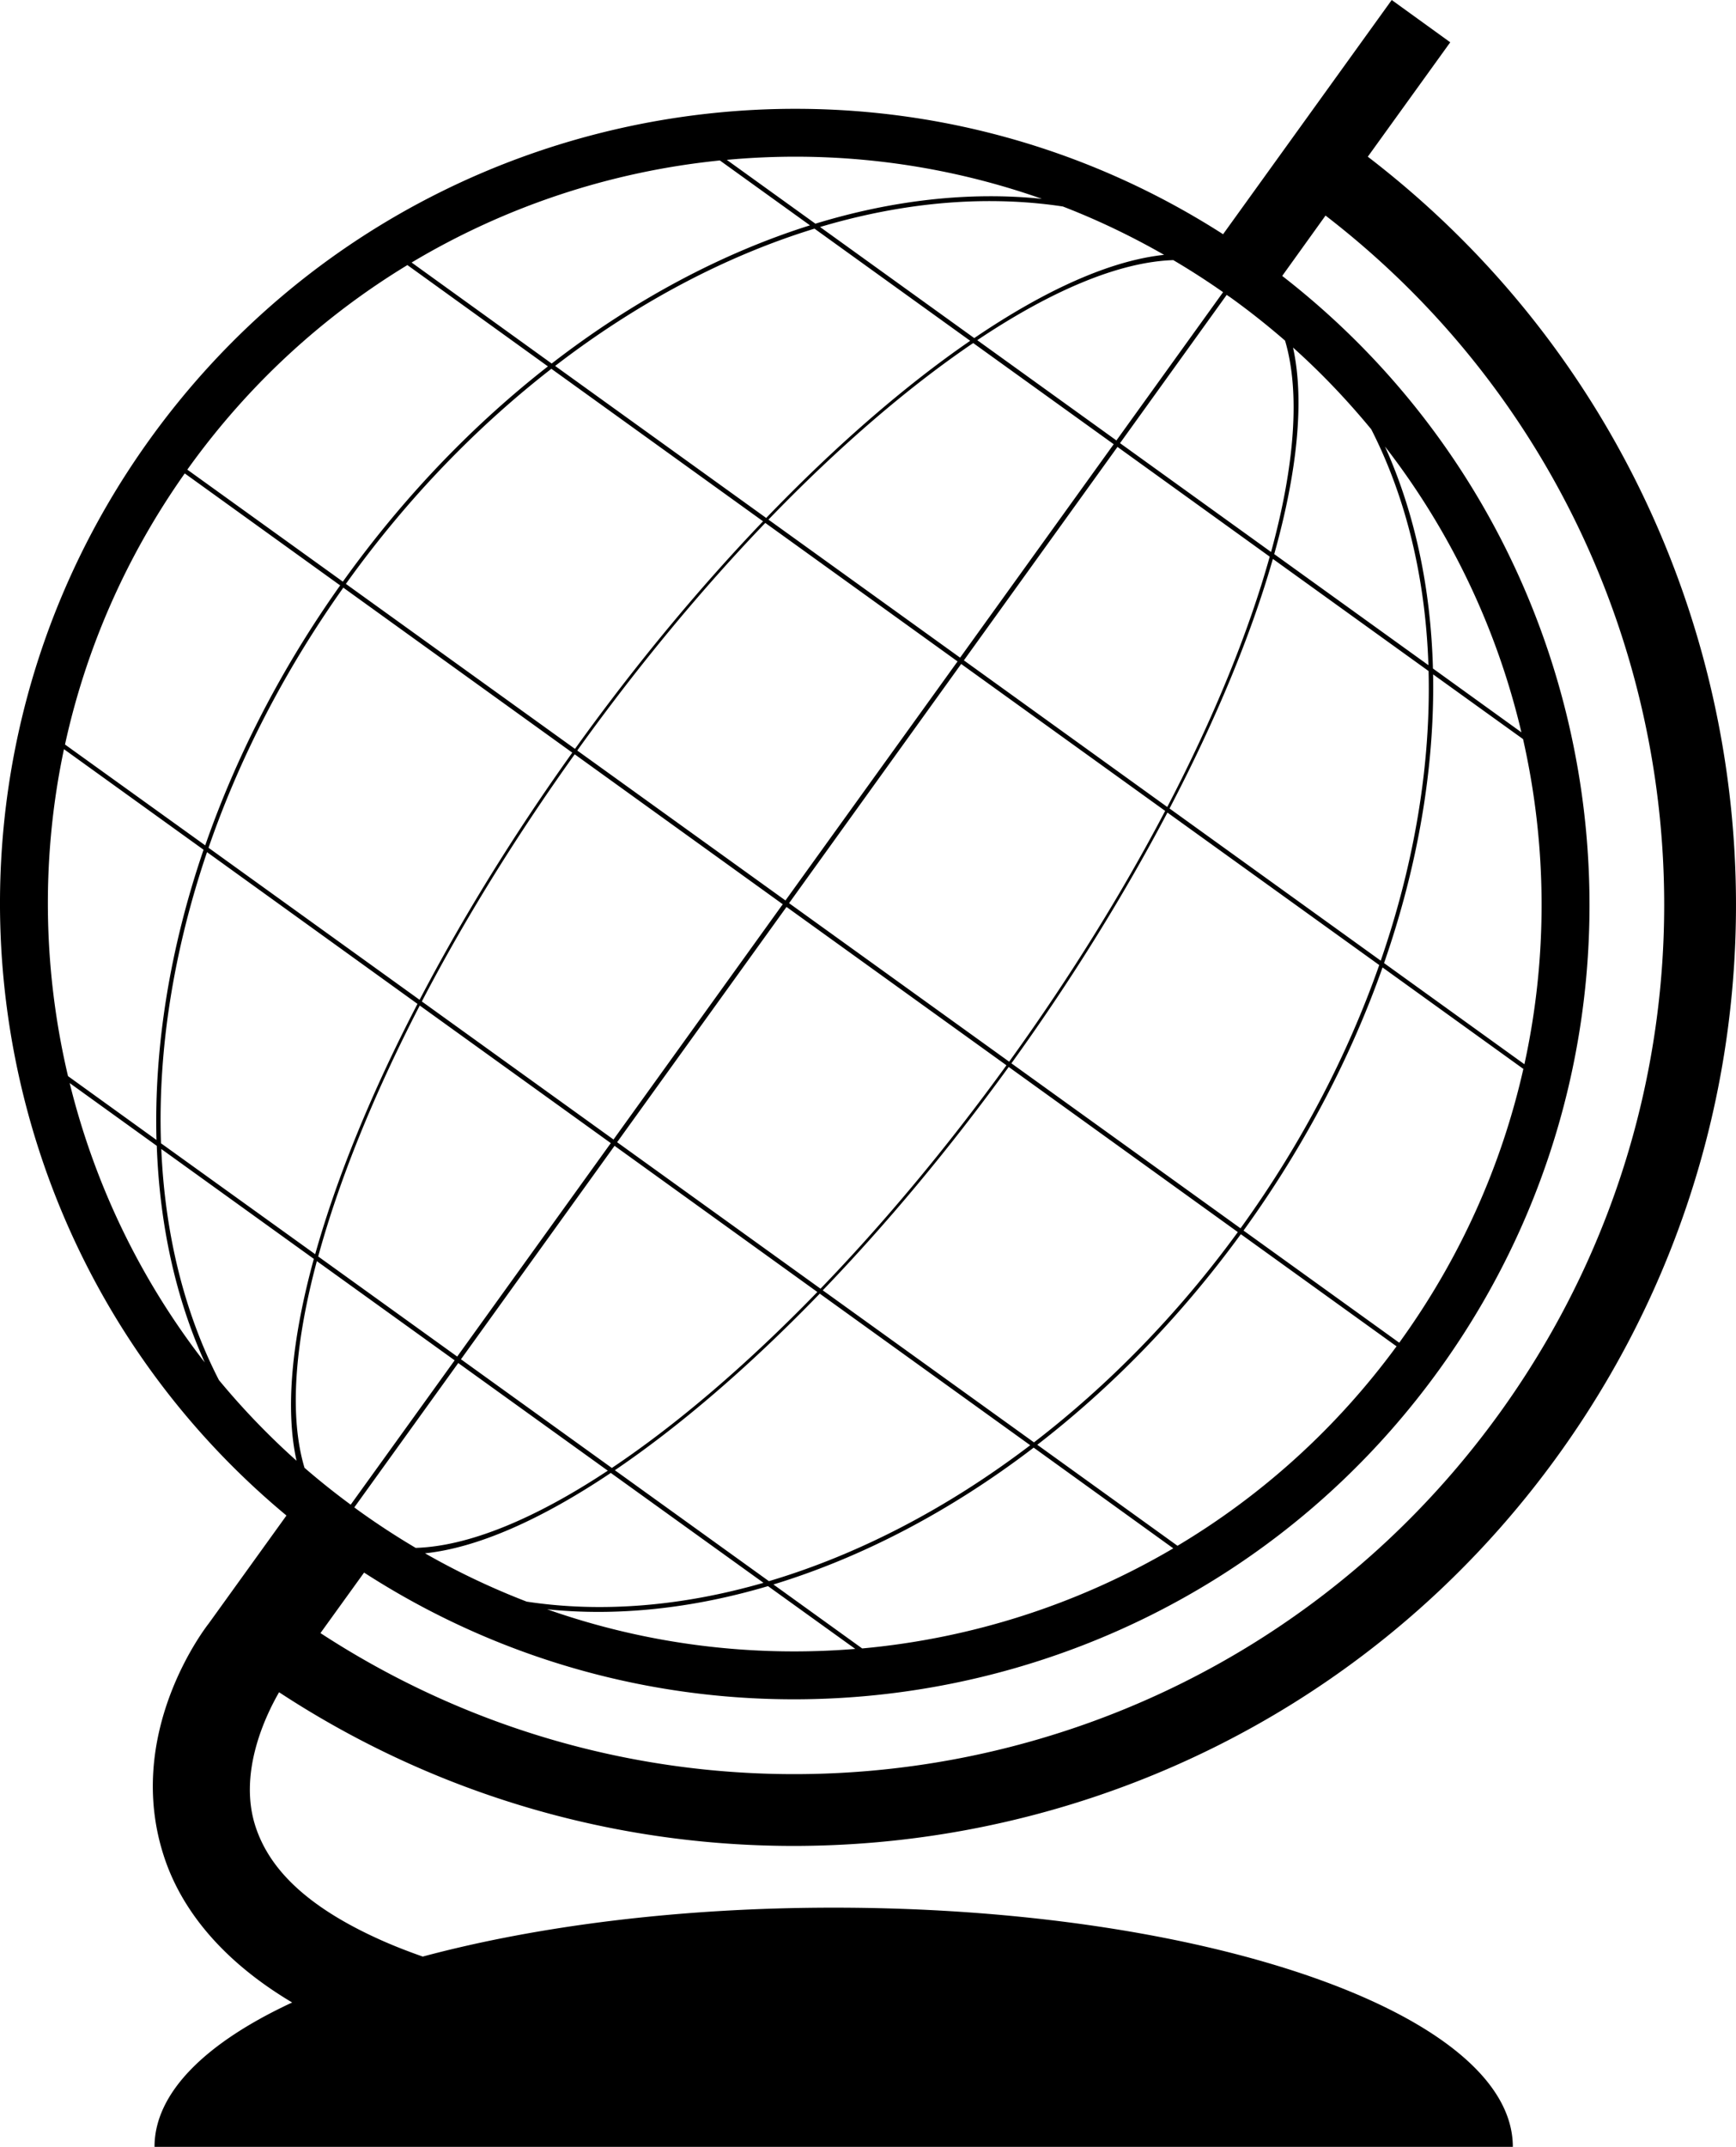 <?xml version="1.0"?>
<svg xmlns="http://www.w3.org/2000/svg" width="360.614" height="445.688" viewBox="0 0 360.614 445.688">
  <path style="text-indent:0;text-align:start;line-height:normal;text-transform:none;block-progression:tb;marker:none;-inkscape-font-specification:Sans" d="M289.098 0l-35.031 48.625c-27.097-17.374-57.587-25.858-87.875-26.031-51.638-.295-102.648 23.558-135.094 68.625-50.982 70.812-37.732 168.49 28.406 223.406L43.567 336.75l-.031.031-.125.188c-.497.626-18.086 23.03-9.125 49.094 3.705 10.776 12.14 21.179 26.406 29.656-17.933 8.326-28.594 18.715-28.594 29.969h282.157c0-27.417-63.151-49.657-141.063-49.657-32.095 0-61.67 3.804-85.375 10.156-3.049-1.07-5.873-2.174-8.437-3.312-17.322-7.687-23.68-16.048-26.188-23.344-3.848-11.191 1.884-23.198 4.781-28.219 86.978 57.014 204.457 35.847 265.813-49.375 61.89-85.964 43.849-205.397-39.656-269.406l17.125-23.75L289.098 0zm-123 32.531a154.352 154.352 0 0150.344 8.75c-15.04-1.55-31.015.252-47.063 5.157l-18.406-13.25a155.275 155.275 0 0115.125-.657zm-16.563.782l18.72 13.468c-18.227 5.734-36.53 15.447-53.657 28.688L85.504 54.5a155.305 155.305 0 0164.031-21.187zm56.375 8.437c5.059.018 10.04.38 14.907 1.125.022.003.04.028.062.031 7.14 2.763 14.13 6.11 20.937 10-11.055 1.165-24.612 7.211-39.437 17.281l-32.031-23.062c12.037-3.581 23.997-5.416 35.562-5.375zm69.438 3c76.912 59.253 93.43 169.059 36.281 248.438-56.656 78.693-164.678 98.264-245.062 45.843l9.062-12.562c73.345 47.35 171.888 29.331 223.469-42.313 52.069-72.322 37.1-172.684-32.75-226.875l9-12.531zm-106.156 2.719l32.343 23.281c-13.42 9.224-27.852 21.685-42.375 36.781L115.317 75.97c17.205-13.237 35.587-22.89 53.875-28.5zM243.723 54a157.334 157.334 0 0110.344 6.656L231.91 91.438l-28.906-20.813c15.492-10.374 29.56-16.26 40.719-16.625zM84.629 55.031l29.188 21.032c-15.361 11.995-29.75 26.845-42.282 44.25l-.312.437L38.91 97.5l.313-.437C51.802 79.59 67.329 65.528 84.629 55.03zm170.188 6.188c.287.204.589.388.875.594a157.247 157.247 0 0111.25 8.906c3.172 10.702 2.017 25.906-2.907 43.875L232.66 92l22.157-30.781zm-52.657 10l29.188 21-31.906 44.312-39.813-28.656c14.599-15.13 29.09-27.543 42.531-36.656zm66.438.937c5.918 5.289 11.32 10.992 16.25 16.969 7.31 14.34 11.271 31.035 11.875 48.969l-32.031-23.063c4.842-17.242 6.304-32.016 3.906-42.875zm-154.063 4.407l43.97 31.656c-13.076 13.66-26.216 29.402-38.75 46.812l-.313.438-47.594-34.25.312-.438c12.544-17.423 26.986-32.258 42.375-44.218zm173.157 16.125a154.704 154.704 0 0128.343 59.343l-18.375-13.25c-.44-16.709-3.774-32.357-9.968-46.093zm-55.563.093l31.625 22.781c-4.379 15.64-11.562 33.324-21.281 51.97l-42.25-30.438 31.906-44.313zm-193.75 5.5l32.281 23.25C58.328 138.9 48.992 157.21 42.63 175.5l-29.126-20.937c4.3-19.675 12.54-38.807 24.875-56.282zm120.594 10.281l39.937 28.75-35.75 49.625-43.25-31.125c.106-.146.208-.29.313-.437 12.54-17.419 25.672-33.19 38.75-46.813zm105.437 7.47l32.344 23.28c.482 19.121-2.844 39.612-9.937 60.125l-43.875-31.593c9.704-18.552 16.98-36.165 21.468-51.813zM71.317 122l47.562 34.25c-12.39 17.324-23.027 34.69-31.719 51.313L43.317 176c6.32-18.308 15.652-36.611 28-54zm128.343 15.844l42.375 30.5c-8.771 16.728-19.55 34.201-32.093 51.625-.106.146-.207.29-.313.437L163.91 187.5l35.75-49.656zM297.692 140l18.687 13.438c4.986 22.036 5.185 45.114.281 67.5l-29.156-21c7.118-20.433 10.53-40.843 10.188-59.938zM13.285 155.531l29 20.875c-7.043 20.568-10.295 41.09-9.78 60.25l-18.376-13.25c-5.222-22.121-5.617-45.333-.844-67.875zm106.094 1.063l43.219 31.125-35.156 48.844-39.813-28.657c8.656-16.617 19.35-33.974 31.75-51.312zm123.125 12.094l44 31.656c-6.461 18.397-15.95 36.788-28.5 54.219-.104.145-.207.292-.312.437l-47.594-34.25.312-.437c12.538-17.415 23.286-34.89 32.094-51.625zm-199.5 8.218l43.719 31.5c-9.686 18.64-16.857 36.311-21.25 51.969l-32.031-23.031c-.656-19.186 2.545-39.788 9.562-60.438zm120.375 11.375l45.688 32.875c-12.512 17.263-25.61 32.893-38.625 46.375l-42.25-30.406 35.187-48.844zm123.813 12.563l29.25 21.062c-4.46 19.744-12.888 38.931-25.469 56.407-.105.146-.207.291-.313.437l-32.343-23.281.312-.438c12.538-17.414 22.06-35.804 28.563-54.187zm-200 7.906l39.687 28.563-31.906 44.312-28.875-20.781c4.274-15.638 11.402-33.37 21.094-52.094zm122.343 12.75l47.594 34.281c-12.567 17.216-26.995 31.859-42.344 43.657l-43.875-31.563c13.016-13.523 26.12-29.118 38.625-46.375zm-195.062 3.344l18.094 13.031c.575 16.28 3.9 31.553 9.968 44.969-13.511-17.373-22.94-37.187-28.062-58zm113.187 13.031l42.125 30.344c-14.68 15.128-29.215 27.517-42.687 36.531l-31.344-22.562 31.906-44.313zm-94.156.656l31.688 22.813c-4.624 16.833-5.955 31.261-3.594 41.906a154.8 154.8 0 01-16.125-16.75c-7.227-14.061-11.221-30.394-11.969-47.969zm224.25 17.688l32.344 23.281c-12.652 17.232-28.213 31.092-45.5 41.406l-29.125-20.968c15.332-11.84 29.719-26.507 42.281-43.72zm-191.937 5.594l28.625 20.593-21.594 29.969a157.122 157.122 0 01-9.594-7.656c-3.147-10.498-2.13-25.349 2.563-42.906zm104.468 6.75l43.72 31.468c-17.355 13.204-35.881 22.755-54.282 28.219l-32-23.031c13.461-9.137 27.95-21.549 42.562-36.656zm-75.093 14.406l31.062 22.344c-15.18 10.032-28.945 15.7-39.906 16.03a157.435 157.435 0 01-11.906-7.78c-.286-.206-.56-.418-.844-.625l21.594-29.97zm119.531 17.562l29 20.907a155.438 155.438 0 01-64.625 20.78l-18.438-13.28c18.341-5.592 36.787-15.197 54.063-28.407zm-87.844 5.25l31.719 22.813c-16.859 4.855-33.593 6.273-49.188 3.906a154.48 154.48 0 01-21.125-10.031c10.843-1.128 24.098-6.966 38.594-16.688zm32.656 23.5l18.125 13.032c-21.39 1.747-43.214-.902-64-8.22 14.669 1.513 30.223-.179 45.875-4.812z" font-weight="400" color="#000" overflow="visible" font-family="Sans"/>
</svg>
